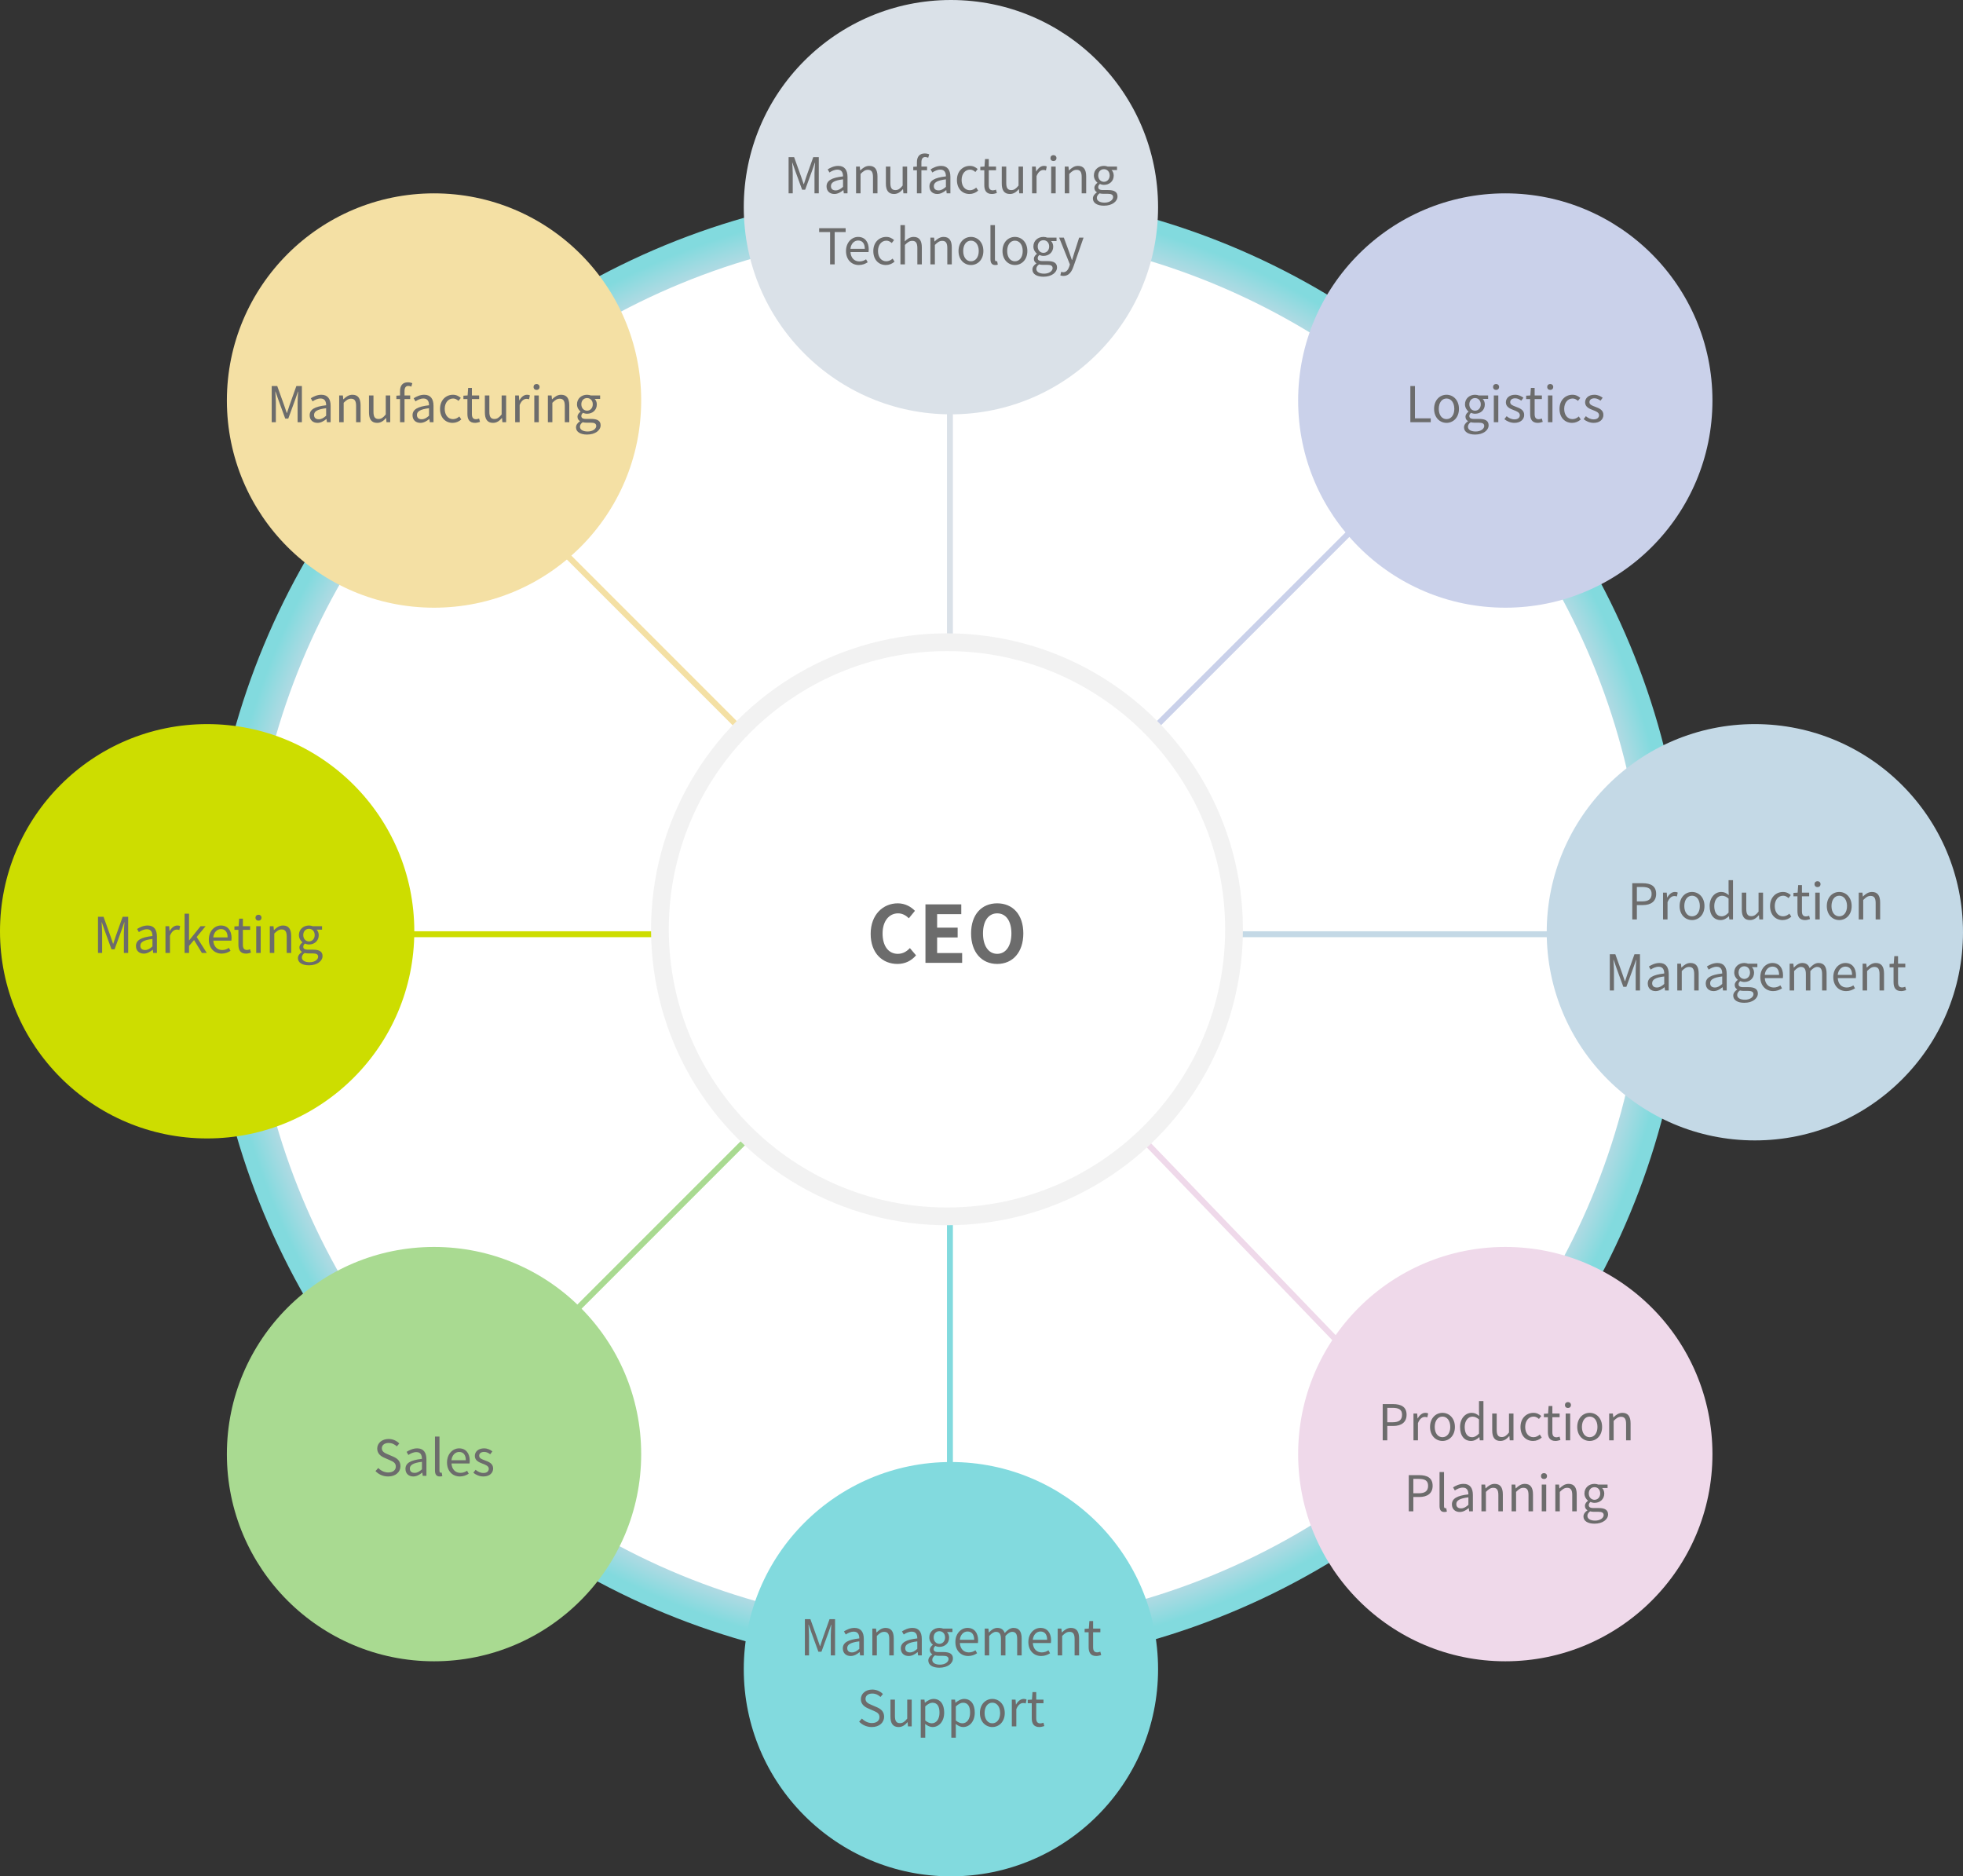 <svg width="995" height="951" viewBox="0 0 995 951" fill="none" xmlns="http://www.w3.org/2000/svg">
<rect x="0" y="0" width="995" height="951" fill="#333333" stroke="none"/>
<path d="M463.728 842.225H458.128C456.678 845.825 453.278 848.45 448.453 849.85L447.628 848.225C452.978 846.625 456.303 843.65 456.678 839.775H448.778V838.125H458.903C458.903 838.95 458.803 839.775 458.653 840.55H463.728V836.45H465.803V849.85H463.728V846.9H457.853V845.225H463.728V842.225ZM458.478 857.15C461.778 857.15 463.878 856.125 463.878 854.425C463.878 852.75 461.778 851.725 458.478 851.725C455.178 851.725 453.078 852.75 453.078 854.425C453.078 856.125 455.178 857.15 458.478 857.15ZM458.478 850.1C463.003 850.1 465.903 851.725 465.903 854.425C465.903 857.125 463.003 858.75 458.478 858.75C453.953 858.75 451.053 857.125 451.053 854.425C451.053 851.725 453.953 850.1 458.478 850.1ZM472.626 843.075C472.626 845.175 474.276 846.675 476.451 846.675C478.651 846.675 480.251 845.175 480.251 843.075C480.251 841 478.651 839.5 476.451 839.5C474.276 839.5 472.626 841 472.626 843.075ZM486.726 841.325H481.926C482.101 841.85 482.201 842.425 482.201 843.075C482.201 843.7 482.101 844.275 481.901 844.825H486.726V841.325ZM486.726 846.5H480.976C479.951 847.7 478.351 848.425 476.451 848.425C473.126 848.425 470.676 846.225 470.676 843.075C470.676 839.95 473.126 837.775 476.451 837.775C478.351 837.775 479.951 838.5 480.976 839.65H486.726V836.425H488.801V849.7H486.726V846.5ZM481.376 857.2C484.801 857.2 486.851 856.2 486.851 854.525C486.851 852.825 484.801 851.825 481.376 851.825C478.001 851.825 475.951 852.825 475.951 854.525C475.951 856.2 478.001 857.2 481.376 857.2ZM481.376 850.225C486.001 850.225 488.876 851.8 488.876 854.525C488.876 857.25 486.001 858.825 481.376 858.825C476.776 858.825 473.926 857.25 473.926 854.525C473.926 851.8 476.776 850.225 481.376 850.225ZM507.099 846.175L507.324 847.8C504.049 848.35 501.324 848.45 496.424 848.45H494.599V837.8H505.299V839.45H496.649V842.225H504.674V843.85H496.649V846.8C501.324 846.8 503.974 846.7 507.099 846.175ZM499.224 852.575V856.9H509.724V852.575H499.224ZM497.224 858.55V850.925H511.724V858.55H497.224ZM509.674 836.45H511.724V849.825H509.674V836.45Z" fill="#6C6C6C"/>
<circle cx="480" cy="471" r="375" fill="url(#paint0_angular_870_11410)"/>
<circle cx="480" cy="471" r="354" fill="white"/>
<line x1="481.5" y1="67" x2="481.5" y2="467" stroke="#DAE1E8" stroke-width="3"/>
<line x1="481.5" y1="471" x2="481.5" y2="871" stroke="#82DADE" stroke-width="3"/>
<line x1="734.919" y1="739.04" x2="479.919" y2="474.04" stroke="#EFD9EA" stroke-width="3"/>
<line y1="-1.5" x2="400" y2="-1.5" transform="matrix(0.707 0.707 0.707 -0.707 198 190)" stroke="#F4E0A4" stroke-width="3"/>
<line x1="881" y1="473.5" x2="481" y2="473.5" stroke="#C4D9E6" stroke-width="3"/>
<line y1="-1.5" x2="400" y2="-1.5" transform="matrix(1 0 0 -1 80 472)" stroke="#CDDD00" stroke-width="3"/>
<line x1="763.904" y1="190.061" x2="481.062" y2="472.903" stroke="#CAD1EA" stroke-width="3"/>
<line y1="-1.5" x2="400" y2="-1.5" transform="matrix(0.707 -0.707 -0.707 -0.707 198 755.843)" stroke="#A9DA91" stroke-width="3"/>
<circle cx="480" cy="471" r="150" fill="#F2F2F2"/>
<circle cx="480" cy="471" r="141" fill="white"/>
<path d="M454.88 488.56C447.4 488.56 441.32 483.2 441.32 473.32C441.32 463.56 447.6 457.84 455.08 457.84C458.84 457.84 461.84 459.64 463.76 461.64L460.68 465.4C459.16 463.96 457.44 462.92 455.2 462.92C450.72 462.92 447.36 466.76 447.36 473.12C447.36 479.56 450.4 483.44 455.08 483.44C457.64 483.44 459.6 482.24 461.2 480.52L464.32 484.2C461.88 487.04 458.72 488.56 454.88 488.56ZM469.089 488V458.36H487.249V463.32H475.009V470.16H485.409V475.12H475.009V483.04H487.689V488H469.089ZM505.459 488.56C497.619 488.56 492.219 482.68 492.219 473.08C492.219 463.44 497.619 457.84 505.459 457.84C513.299 457.84 518.699 463.48 518.699 473.08C518.699 482.68 513.299 488.56 505.459 488.56ZM505.459 483.44C509.859 483.44 512.659 479.4 512.659 473.08C512.659 466.72 509.859 462.92 505.459 462.92C501.059 462.92 498.259 466.72 498.259 473.08C498.259 479.4 501.059 483.44 505.459 483.44Z" fill="#6C6C6C"/>
<circle cx="482" cy="105" r="105" fill="#DAE1E8"/>
<circle cx="482" cy="846" r="105" fill="#82DADE"/>
<circle cx="220" cy="737" r="105" fill="#A9DA91"/>
<circle cx="220" cy="203" r="105" fill="#F4E0A4"/>
<circle cx="763" cy="203" r="105" fill="#CAD1EA"/>
<circle cx="889.5" cy="472.5" r="105.5" fill="#C4D9E6"/>
<circle cx="105" cy="472" r="105" fill="#CDDD00"/>
<circle cx="763" cy="737" r="105" fill="#EFD9EA"/>
<path d="M714.877 214V195.65H717.202V212.025H725.202V214H714.877ZM733.209 214.325C729.884 214.325 726.909 211.725 726.909 207.225C726.909 202.7 729.884 200.075 733.209 200.075C736.534 200.075 739.509 202.7 739.509 207.225C739.509 211.725 736.534 214.325 733.209 214.325ZM733.209 212.425C735.559 212.425 737.159 210.35 737.159 207.225C737.159 204.1 735.559 201.975 733.209 201.975C730.859 201.975 729.284 204.1 729.284 207.225C729.284 210.35 730.859 212.425 733.209 212.425ZM747.67 220.25C744.345 220.25 742.07 218.95 742.07 216.6C742.07 215.45 742.795 214.35 744.07 213.525V213.425C743.345 213 742.82 212.275 742.82 211.2C742.82 210.075 743.645 209.175 744.345 208.675V208.575C743.445 207.85 742.57 206.55 742.57 204.925C742.57 201.95 744.92 200.075 747.67 200.075C748.42 200.075 749.095 200.25 749.57 200.425H754.295V202.175H751.52C752.17 202.8 752.62 203.8 752.62 204.975C752.62 207.875 750.42 209.7 747.67 209.7C746.995 209.7 746.245 209.525 745.645 209.225C745.145 209.65 744.77 210.1 744.77 210.85C744.77 211.725 745.32 212.325 747.145 212.325H749.795C752.945 212.325 754.545 213.325 754.545 215.55C754.545 218.075 751.87 220.25 747.67 220.25ZM747.67 208.15C749.22 208.15 750.57 206.9 750.57 204.925C750.57 202.95 749.27 201.75 747.67 201.75C746.07 201.75 744.77 202.925 744.77 204.925C744.77 206.9 746.095 208.15 747.67 208.15ZM747.995 218.7C750.595 218.7 752.32 217.325 752.32 215.9C752.32 214.65 751.345 214.225 749.545 214.225H747.195C746.695 214.225 746.045 214.15 745.445 214C744.47 214.7 744.07 215.5 744.07 216.3C744.07 217.75 745.545 218.7 747.995 218.7ZM757.182 214V200.425H759.457V214H757.182ZM758.332 197.625C757.432 197.625 756.807 197.025 756.807 196.1C756.807 195.225 757.432 194.625 758.332 194.625C759.232 194.625 759.857 195.225 759.857 196.1C759.857 197.025 759.232 197.625 758.332 197.625ZM767.617 214.325C765.692 214.325 763.842 213.525 762.542 212.45L763.667 210.95C764.842 211.9 766.067 212.55 767.692 212.55C769.492 212.55 770.367 211.6 770.367 210.425C770.367 209.025 768.767 208.425 767.267 207.85C765.367 207.15 763.292 206.225 763.292 203.925C763.292 201.775 765.042 200.075 767.992 200.075C769.667 200.075 771.142 200.775 772.192 201.6L771.092 203.075C770.167 202.375 769.217 201.875 768.017 201.875C766.292 201.875 765.492 202.775 765.492 203.825C765.492 205.125 766.892 205.6 768.417 206.175C770.392 206.925 772.567 207.725 772.567 210.3C772.567 212.5 770.817 214.325 767.617 214.325ZM779.475 214.325C776.575 214.325 775.6 212.5 775.6 209.8V202.275H773.575V200.55L775.7 200.425L775.975 196.6H777.875V200.425H781.55V202.275H777.875V209.85C777.875 211.525 778.4 212.475 779.975 212.475C780.45 212.475 781.075 212.3 781.525 212.125L781.975 213.825C781.2 214.075 780.3 214.325 779.475 214.325ZM784.624 214V200.425H786.899V214H784.624ZM785.774 197.625C784.874 197.625 784.249 197.025 784.249 196.1C784.249 195.225 784.874 194.625 785.774 194.625C786.674 194.625 787.299 195.225 787.299 196.1C787.299 197.025 786.674 197.625 785.774 197.625ZM796.858 214.325C793.258 214.325 790.483 211.725 790.483 207.225C790.483 202.7 793.558 200.075 797.033 200.075C798.808 200.075 800.033 200.825 801.008 201.675L799.833 203.175C799.033 202.475 798.208 201.975 797.133 201.975C794.658 201.975 792.858 204.1 792.858 207.225C792.858 210.35 794.558 212.425 797.058 212.425C798.308 212.425 799.408 211.85 800.258 211.075L801.258 212.6C800.033 213.7 798.483 214.325 796.858 214.325ZM807.778 214.325C805.853 214.325 804.003 213.525 802.703 212.45L803.828 210.95C805.003 211.9 806.228 212.55 807.853 212.55C809.653 212.55 810.528 211.6 810.528 210.425C810.528 209.025 808.928 208.425 807.428 207.85C805.528 207.15 803.453 206.225 803.453 203.925C803.453 201.775 805.203 200.075 808.153 200.075C809.828 200.075 811.303 200.775 812.353 201.6L811.253 203.075C810.328 202.375 809.378 201.875 808.178 201.875C806.453 201.875 805.653 202.775 805.653 203.825C805.653 205.125 807.053 205.6 808.578 206.175C810.553 206.925 812.728 207.725 812.728 210.3C812.728 212.5 810.978 214.325 807.778 214.325Z" fill="#6C6C6C"/>
<path d="M827.363 466V447.65H832.613C836.713 447.65 839.463 449.05 839.463 453.05C839.463 456.925 836.738 458.725 832.713 458.725H829.688V466H827.363ZM829.688 456.85H832.413C835.638 456.85 837.163 455.675 837.163 453.05C837.163 450.4 835.538 449.55 832.313 449.55H829.688V456.85ZM842.959 466V452.425H844.834L845.034 454.9H845.109C846.059 453.175 847.434 452.075 848.959 452.075C849.559 452.075 849.984 452.15 850.409 452.375L849.984 454.375C849.534 454.2 849.209 454.15 848.659 454.15C847.534 454.15 846.134 454.95 845.234 457.275V466H842.959ZM857.658 466.325C854.333 466.325 851.358 463.725 851.358 459.225C851.358 454.7 854.333 452.075 857.658 452.075C860.983 452.075 863.958 454.7 863.958 459.225C863.958 463.725 860.983 466.325 857.658 466.325ZM857.658 464.425C860.008 464.425 861.608 462.35 861.608 459.225C861.608 456.1 860.008 453.975 857.658 453.975C855.308 453.975 853.733 456.1 853.733 459.225C853.733 462.35 855.308 464.425 857.658 464.425ZM872.169 466.325C868.769 466.325 866.569 463.75 866.569 459.225C866.569 454.825 869.344 452.075 872.444 452.075C874.044 452.075 875.069 452.675 876.269 453.675L876.169 451.325V446.1H878.419V466H876.569L876.369 464.4H876.294C875.219 465.45 873.794 466.325 872.169 466.325ZM872.669 464.425C873.919 464.425 875.019 463.8 876.169 462.55V455.425C874.994 454.4 873.969 454 872.844 454C870.644 454 868.919 456.1 868.919 459.2C868.919 462.475 870.269 464.425 872.669 464.425ZM886.997 466.325C884.147 466.325 882.872 464.475 882.872 461.025V452.425H885.147V460.75C885.147 463.275 885.897 464.35 887.697 464.35C889.097 464.35 890.072 463.675 891.372 462.05V452.425H893.647V466H891.747L891.572 463.875H891.497C890.222 465.35 888.872 466.325 886.997 466.325ZM903.583 466.325C899.983 466.325 897.208 463.725 897.208 459.225C897.208 454.7 900.283 452.075 903.758 452.075C905.533 452.075 906.758 452.825 907.733 453.675L906.558 455.175C905.758 454.475 904.933 453.975 903.858 453.975C901.383 453.975 899.583 456.1 899.583 459.225C899.583 462.35 901.283 464.425 903.783 464.425C905.033 464.425 906.133 463.85 906.983 463.075L907.983 464.6C906.758 465.7 905.208 466.325 903.583 466.325ZM914.959 466.325C912.059 466.325 911.084 464.5 911.084 461.8V454.275H909.059V452.55L911.184 452.425L911.459 448.6H913.359V452.425H917.034V454.275H913.359V461.85C913.359 463.525 913.884 464.475 915.459 464.475C915.934 464.475 916.559 464.3 917.009 464.125L917.459 465.825C916.684 466.075 915.784 466.325 914.959 466.325ZM920.108 466V452.425H922.383V466H920.108ZM921.258 449.625C920.358 449.625 919.733 449.025 919.733 448.1C919.733 447.225 920.358 446.625 921.258 446.625C922.158 446.625 922.783 447.225 922.783 448.1C922.783 449.025 922.158 449.625 921.258 449.625ZM932.267 466.325C928.942 466.325 925.967 463.725 925.967 459.225C925.967 454.7 928.942 452.075 932.267 452.075C935.592 452.075 938.567 454.7 938.567 459.225C938.567 463.725 935.592 466.325 932.267 466.325ZM932.267 464.425C934.617 464.425 936.217 462.35 936.217 459.225C936.217 456.1 934.617 453.975 932.267 453.975C929.917 453.975 928.342 456.1 928.342 459.225C928.342 462.35 929.917 464.425 932.267 464.425ZM942.154 466V452.425H944.029L944.229 454.375H944.304C945.604 453.1 947.004 452.075 948.854 452.075C951.704 452.075 953.004 453.925 953.004 457.4V466H950.729V457.7C950.729 455.15 949.954 454.075 948.154 454.075C946.754 454.075 945.804 454.775 944.429 456.15V466H942.154ZM815.974 502V483.65H818.774L822.299 493.475C822.724 494.75 823.149 496.025 823.599 497.3H823.724C824.149 496.025 824.549 494.75 824.974 493.475L828.474 483.65H831.274V502H829.099V491.85C829.099 490.275 829.274 488.05 829.399 486.45H829.299L827.849 490.625L824.374 500.15H822.824L819.349 490.625L817.899 486.45H817.799C817.899 488.05 818.074 490.275 818.074 491.85V502H815.974ZM839.187 502.325C836.912 502.325 835.212 500.925 835.212 498.475C835.212 495.525 837.787 494.05 843.562 493.4C843.562 491.65 842.987 489.975 840.762 489.975C839.187 489.975 837.762 490.7 836.687 491.425L835.787 489.85C837.037 489.05 838.962 488.075 841.137 488.075C844.437 488.075 845.837 490.3 845.837 493.65V502H843.962L843.762 500.375H843.687C842.387 501.45 840.862 502.325 839.187 502.325ZM839.837 500.5C841.162 500.5 842.237 499.875 843.562 498.7V494.9C838.987 495.45 837.437 496.575 837.437 498.325C837.437 499.875 838.487 500.5 839.837 500.5ZM850.174 502V488.425H852.049L852.249 490.375H852.324C853.624 489.1 855.024 488.075 856.874 488.075C859.724 488.075 861.024 489.925 861.024 493.4V502H858.749V493.7C858.749 491.15 857.974 490.075 856.174 490.075C854.774 490.075 853.824 490.775 852.449 492.15V502H850.174ZM868.582 502.325C866.307 502.325 864.607 500.925 864.607 498.475C864.607 495.525 867.182 494.05 872.957 493.4C872.957 491.65 872.382 489.975 870.157 489.975C868.582 489.975 867.157 490.7 866.082 491.425L865.182 489.85C866.432 489.05 868.357 488.075 870.532 488.075C873.832 488.075 875.232 490.3 875.232 493.65V502H873.357L873.157 500.375H873.082C871.782 501.45 870.257 502.325 868.582 502.325ZM869.232 500.5C870.557 500.5 871.632 499.875 872.957 498.7V494.9C868.382 495.45 866.832 496.575 866.832 498.325C866.832 499.875 867.882 500.5 869.232 500.5ZM884.143 508.25C880.818 508.25 878.543 506.95 878.543 504.6C878.543 503.45 879.268 502.35 880.543 501.525V501.425C879.818 501 879.293 500.275 879.293 499.2C879.293 498.075 880.118 497.175 880.818 496.675V496.575C879.918 495.85 879.043 494.55 879.043 492.925C879.043 489.95 881.393 488.075 884.143 488.075C884.893 488.075 885.568 488.25 886.043 488.425H890.768V490.175H887.993C888.643 490.8 889.093 491.8 889.093 492.975C889.093 495.875 886.893 497.7 884.143 497.7C883.468 497.7 882.718 497.525 882.118 497.225C881.618 497.65 881.243 498.1 881.243 498.85C881.243 499.725 881.793 500.325 883.618 500.325H886.268C889.418 500.325 891.018 501.325 891.018 503.55C891.018 506.075 888.343 508.25 884.143 508.25ZM884.143 496.15C885.693 496.15 887.043 494.9 887.043 492.925C887.043 490.95 885.743 489.75 884.143 489.75C882.543 489.75 881.243 490.925 881.243 492.925C881.243 494.9 882.568 496.15 884.143 496.15ZM884.468 506.7C887.068 506.7 888.793 505.325 888.793 503.9C888.793 502.65 887.818 502.225 886.018 502.225H883.668C883.168 502.225 882.518 502.15 881.918 502C880.943 502.7 880.543 503.5 880.543 504.3C880.543 505.75 882.018 506.7 884.468 506.7ZM898.764 502.325C895.164 502.325 892.264 499.7 892.264 495.225C892.264 490.825 895.239 488.075 898.389 488.075C901.839 488.075 903.789 490.575 903.789 494.45C903.789 494.95 903.739 495.425 903.689 495.75H894.539C894.689 498.65 896.464 500.5 899.039 500.5C900.364 500.5 901.439 500.1 902.439 499.425L903.264 500.925C902.064 501.7 900.614 502.325 898.764 502.325ZM894.514 494.1H901.789C901.789 491.375 900.539 489.9 898.414 489.9C896.489 489.9 894.789 491.45 894.514 494.1ZM907.132 502V488.425H909.007L909.207 490.4H909.282C910.457 489.1 911.882 488.075 913.507 488.075C915.582 488.075 916.707 489.075 917.257 490.675C918.657 489.15 920.082 488.075 921.732 488.075C924.532 488.075 925.857 489.925 925.857 493.4V502H923.582V493.7C923.582 491.15 922.782 490.075 921.057 490.075C920.007 490.075 918.907 490.75 917.632 492.15V502H915.357V493.7C915.357 491.15 914.557 490.075 912.832 490.075C911.807 490.075 910.657 490.75 909.407 492.15V502H907.132ZM935.751 502.325C932.151 502.325 929.251 499.7 929.251 495.225C929.251 490.825 932.226 488.075 935.376 488.075C938.826 488.075 940.776 490.575 940.776 494.45C940.776 494.95 940.726 495.425 940.676 495.75H931.526C931.676 498.65 933.451 500.5 936.026 500.5C937.351 500.5 938.426 500.1 939.426 499.425L940.251 500.925C939.051 501.7 937.601 502.325 935.751 502.325ZM931.501 494.1H938.776C938.776 491.375 937.526 489.9 935.401 489.9C933.476 489.9 931.776 491.45 931.501 494.1ZM944.119 502V488.425H945.994L946.194 490.375H946.269C947.569 489.1 948.969 488.075 950.819 488.075C953.669 488.075 954.969 489.925 954.969 493.4V502H952.694V493.7C952.694 491.15 951.919 490.075 950.119 490.075C948.719 490.075 947.769 490.775 946.394 492.15V502H944.119ZM963.677 502.325C960.777 502.325 959.802 500.5 959.802 497.8V490.275H957.777V488.55L959.902 488.425L960.177 484.6H962.077V488.425H965.752V490.275H962.077V497.85C962.077 499.525 962.602 500.475 964.177 500.475C964.652 500.475 965.277 500.3 965.727 500.125L966.177 501.825C965.402 502.075 964.502 502.325 963.677 502.325Z" fill="#6C6C6C"/>
<path d="M700.863 730V711.65H706.113C710.213 711.65 712.963 713.05 712.963 717.05C712.963 720.925 710.238 722.725 706.213 722.725H703.188V730H700.863ZM703.188 720.85H705.913C709.138 720.85 710.663 719.675 710.663 717.05C710.663 714.4 709.038 713.55 705.813 713.55H703.188V720.85ZM716.459 730V716.425H718.334L718.534 718.9H718.609C719.559 717.175 720.934 716.075 722.459 716.075C723.059 716.075 723.484 716.15 723.909 716.375L723.484 718.375C723.034 718.2 722.709 718.15 722.159 718.15C721.034 718.15 719.634 718.95 718.734 721.275V730H716.459ZM731.158 730.325C727.833 730.325 724.858 727.725 724.858 723.225C724.858 718.7 727.833 716.075 731.158 716.075C734.483 716.075 737.458 718.7 737.458 723.225C737.458 727.725 734.483 730.325 731.158 730.325ZM731.158 728.425C733.508 728.425 735.108 726.35 735.108 723.225C735.108 720.1 733.508 717.975 731.158 717.975C728.808 717.975 727.233 720.1 727.233 723.225C727.233 726.35 728.808 728.425 731.158 728.425ZM745.669 730.325C742.269 730.325 740.069 727.75 740.069 723.225C740.069 718.825 742.844 716.075 745.944 716.075C747.544 716.075 748.569 716.675 749.769 717.675L749.669 715.325V710.1H751.919V730H750.069L749.869 728.4H749.794C748.719 729.45 747.294 730.325 745.669 730.325ZM746.169 728.425C747.419 728.425 748.519 727.8 749.669 726.55V719.425C748.494 718.4 747.469 718 746.344 718C744.144 718 742.419 720.1 742.419 723.2C742.419 726.475 743.769 728.425 746.169 728.425ZM760.497 730.325C757.647 730.325 756.372 728.475 756.372 725.025V716.425H758.647V724.75C758.647 727.275 759.397 728.35 761.197 728.35C762.597 728.35 763.572 727.675 764.872 726.05V716.425H767.147V730H765.247L765.072 727.875H764.997C763.722 729.35 762.372 730.325 760.497 730.325ZM777.083 730.325C773.483 730.325 770.708 727.725 770.708 723.225C770.708 718.7 773.783 716.075 777.258 716.075C779.033 716.075 780.258 716.825 781.233 717.675L780.058 719.175C779.258 718.475 778.433 717.975 777.358 717.975C774.883 717.975 773.083 720.1 773.083 723.225C773.083 726.35 774.783 728.425 777.283 728.425C778.533 728.425 779.633 727.85 780.483 727.075L781.483 728.6C780.258 729.7 778.708 730.325 777.083 730.325ZM788.459 730.325C785.559 730.325 784.584 728.5 784.584 725.8V718.275H782.559V716.55L784.684 716.425L784.959 712.6H786.859V716.425H790.534V718.275H786.859V725.85C786.859 727.525 787.384 728.475 788.959 728.475C789.434 728.475 790.059 728.3 790.509 728.125L790.959 729.825C790.184 730.075 789.284 730.325 788.459 730.325ZM793.608 730V716.425H795.883V730H793.608ZM794.758 713.625C793.858 713.625 793.233 713.025 793.233 712.1C793.233 711.225 793.858 710.625 794.758 710.625C795.658 710.625 796.283 711.225 796.283 712.1C796.283 713.025 795.658 713.625 794.758 713.625ZM805.767 730.325C802.442 730.325 799.467 727.725 799.467 723.225C799.467 718.7 802.442 716.075 805.767 716.075C809.092 716.075 812.067 718.7 812.067 723.225C812.067 727.725 809.092 730.325 805.767 730.325ZM805.767 728.425C808.117 728.425 809.717 726.35 809.717 723.225C809.717 720.1 808.117 717.975 805.767 717.975C803.417 717.975 801.842 720.1 801.842 723.225C801.842 726.35 803.417 728.425 805.767 728.425ZM815.654 730V716.425H817.529L817.729 718.375H817.804C819.104 717.1 820.504 716.075 822.354 716.075C825.204 716.075 826.504 717.925 826.504 721.4V730H824.229V721.7C824.229 719.15 823.454 718.075 821.654 718.075C820.254 718.075 819.304 718.775 817.929 720.15V730H815.654ZM714.071 766V747.65H719.321C723.421 747.65 726.171 749.05 726.171 753.05C726.171 756.925 723.446 758.725 719.421 758.725H716.396V766H714.071ZM716.396 756.85H719.121C722.346 756.85 723.871 755.675 723.871 753.05C723.871 750.4 722.246 749.55 719.021 749.55H716.396V756.85ZM732.067 766.325C730.367 766.325 729.667 765.225 729.667 763.3V746.1H731.942V763.45C731.942 764.15 732.242 764.425 732.592 764.425C732.717 764.425 732.817 764.425 733.067 764.375L733.392 766.125C733.067 766.25 732.692 766.325 732.067 766.325ZM739.921 766.325C737.646 766.325 735.946 764.925 735.946 762.475C735.946 759.525 738.521 758.05 744.296 757.4C744.296 755.65 743.721 753.975 741.496 753.975C739.921 753.975 738.496 754.7 737.421 755.425L736.521 753.85C737.771 753.05 739.696 752.075 741.871 752.075C745.171 752.075 746.571 754.3 746.571 757.65V766H744.696L744.496 764.375H744.421C743.121 765.45 741.596 766.325 739.921 766.325ZM740.571 764.5C741.896 764.5 742.971 763.875 744.296 762.7V758.9C739.721 759.45 738.171 760.575 738.171 762.325C738.171 763.875 739.221 764.5 740.571 764.5ZM750.907 766V752.425H752.782L752.982 754.375H753.057C754.357 753.1 755.757 752.075 757.607 752.075C760.457 752.075 761.757 753.925 761.757 757.4V766H759.482V757.7C759.482 755.15 758.707 754.075 756.907 754.075C755.507 754.075 754.557 754.775 753.182 756.15V766H750.907ZM766.191 766V752.425H768.066L768.266 754.375H768.341C769.641 753.1 771.041 752.075 772.891 752.075C775.741 752.075 777.041 753.925 777.041 757.4V766H774.766V757.7C774.766 755.15 773.991 754.075 772.191 754.075C770.791 754.075 769.841 754.775 768.466 756.15V766H766.191ZM781.474 766V752.425H783.749V766H781.474ZM782.624 749.625C781.724 749.625 781.099 749.025 781.099 748.1C781.099 747.225 781.724 746.625 782.624 746.625C783.524 746.625 784.149 747.225 784.149 748.1C784.149 749.025 783.524 749.625 782.624 749.625ZM788.359 766V752.425H790.234L790.434 754.375H790.509C791.809 753.1 793.209 752.075 795.059 752.075C797.909 752.075 799.209 753.925 799.209 757.4V766H796.934V757.7C796.934 755.15 796.159 754.075 794.359 754.075C792.959 754.075 792.009 754.775 790.634 756.15V766H788.359ZM808.217 772.25C804.892 772.25 802.617 770.95 802.617 768.6C802.617 767.45 803.342 766.35 804.617 765.525V765.425C803.892 765 803.367 764.275 803.367 763.2C803.367 762.075 804.192 761.175 804.892 760.675V760.575C803.992 759.85 803.117 758.55 803.117 756.925C803.117 753.95 805.467 752.075 808.217 752.075C808.967 752.075 809.642 752.25 810.117 752.425H814.842V754.175H812.067C812.717 754.8 813.167 755.8 813.167 756.975C813.167 759.875 810.967 761.7 808.217 761.7C807.542 761.7 806.792 761.525 806.192 761.225C805.692 761.65 805.317 762.1 805.317 762.85C805.317 763.725 805.867 764.325 807.692 764.325H810.342C813.492 764.325 815.092 765.325 815.092 767.55C815.092 770.075 812.417 772.25 808.217 772.25ZM808.217 760.15C809.767 760.15 811.117 758.9 811.117 756.925C811.117 754.95 809.817 753.75 808.217 753.75C806.617 753.75 805.317 754.925 805.317 756.925C805.317 758.9 806.642 760.15 808.217 760.15ZM808.542 770.7C811.142 770.7 812.867 769.325 812.867 767.9C812.867 766.65 811.892 766.225 810.092 766.225H807.742C807.242 766.225 806.592 766.15 805.992 766C805.017 766.7 804.617 767.5 804.617 768.3C804.617 769.75 806.092 770.7 808.542 770.7Z" fill="#6C6C6C"/>
<path d="M196.753 748.325C194.153 748.325 191.928 747.275 190.328 745.6L191.728 744.025C193.028 745.4 194.878 746.3 196.778 746.3C199.178 746.3 200.628 745.1 200.628 743.3C200.628 741.425 199.303 740.825 197.578 740.05L194.928 738.9C193.228 738.175 191.203 736.875 191.203 734.2C191.203 731.375 193.653 729.325 196.978 729.325C199.153 729.325 201.078 730.25 202.378 731.6L201.153 733.075C200.028 732.025 198.678 731.35 196.978 731.35C194.903 731.35 193.553 732.4 193.553 734.05C193.553 735.825 195.153 736.5 196.578 737.1L199.203 738.225C201.328 739.15 202.978 740.4 202.978 743.125C202.978 746.025 200.578 748.325 196.753 748.325ZM209.495 748.325C207.22 748.325 205.52 746.925 205.52 744.475C205.52 741.525 208.095 740.05 213.87 739.4C213.87 737.65 213.295 735.975 211.07 735.975C209.495 735.975 208.07 736.7 206.995 737.425L206.095 735.85C207.345 735.05 209.27 734.075 211.445 734.075C214.745 734.075 216.145 736.3 216.145 739.65V748H214.27L214.07 746.375H213.995C212.695 747.45 211.17 748.325 209.495 748.325ZM210.145 746.5C211.47 746.5 212.545 745.875 213.87 744.7V740.9C209.295 741.45 207.745 742.575 207.745 744.325C207.745 745.875 208.795 746.5 210.145 746.5ZM222.881 748.325C221.181 748.325 220.481 747.225 220.481 745.3V728.1H222.756V745.45C222.756 746.15 223.056 746.425 223.406 746.425C223.531 746.425 223.631 746.425 223.881 746.375L224.206 748.125C223.881 748.25 223.506 748.325 222.881 748.325ZM233.085 748.325C229.485 748.325 226.585 745.7 226.585 741.225C226.585 736.825 229.56 734.075 232.71 734.075C236.16 734.075 238.11 736.575 238.11 740.45C238.11 740.95 238.06 741.425 238.01 741.75H228.86C229.01 744.65 230.785 746.5 233.36 746.5C234.685 746.5 235.76 746.1 236.76 745.425L237.585 746.925C236.385 747.7 234.935 748.325 233.085 748.325ZM228.835 740.1H236.11C236.11 737.375 234.86 735.9 232.735 735.9C230.81 735.9 229.11 737.45 228.835 740.1ZM245.003 748.325C243.078 748.325 241.228 747.525 239.928 746.45L241.053 744.95C242.228 745.9 243.453 746.55 245.078 746.55C246.878 746.55 247.753 745.6 247.753 744.425C247.753 743.025 246.153 742.425 244.653 741.85C242.753 741.15 240.678 740.225 240.678 737.925C240.678 735.775 242.428 734.075 245.378 734.075C247.053 734.075 248.528 734.775 249.578 735.6L248.478 737.075C247.553 736.375 246.603 735.875 245.403 735.875C243.678 735.875 242.878 736.775 242.878 737.825C242.878 739.125 244.278 739.6 245.803 740.175C247.778 740.925 249.953 741.725 249.953 744.3C249.953 746.5 248.203 748.325 245.003 748.325Z" fill="#6C6C6C"/>
<path d="M49.675 483V464.65H52.475L56 474.475C56.425 475.75 56.85 477.025 57.3 478.3H57.425C57.85 477.025 58.25 475.75 58.675 474.475L62.175 464.65H64.975V483H62.8V472.85C62.8 471.275 62.975 469.05 63.1 467.45H63L61.55 471.625L58.075 481.15H56.525L53.05 471.625L51.6 467.45H51.5C51.6 469.05 51.775 471.275 51.775 472.85V483H49.675ZM72.888 483.325C70.613 483.325 68.913 481.925 68.913 479.475C68.913 476.525 71.488 475.05 77.263 474.4C77.263 472.65 76.688 470.975 74.463 470.975C72.888 470.975 71.463 471.7 70.388 472.425L69.488 470.85C70.738 470.05 72.663 469.075 74.838 469.075C78.138 469.075 79.538 471.3 79.538 474.65V483H77.663L77.463 481.375H77.388C76.088 482.45 74.563 483.325 72.888 483.325ZM73.538 481.5C74.863 481.5 75.938 480.875 77.263 479.7V475.9C72.688 476.45 71.138 477.575 71.138 479.325C71.138 480.875 72.188 481.5 73.538 481.5ZM83.874 483V469.425H85.749L85.949 471.9H86.024C86.974 470.175 88.349 469.075 89.874 469.075C90.474 469.075 90.899 469.15 91.324 469.375L90.899 471.375C90.449 471.2 90.124 471.15 89.574 471.15C88.449 471.15 87.049 471.95 86.149 474.275V483H83.874ZM93.567 483V463.1H95.817V476.6H95.892L101.667 469.425H104.217L99.692 474.9L104.817 483H102.342L98.367 476.45L95.817 479.425V483H93.567ZM112.347 483.325C108.747 483.325 105.847 480.7 105.847 476.225C105.847 471.825 108.822 469.075 111.972 469.075C115.422 469.075 117.372 471.575 117.372 475.45C117.372 475.95 117.322 476.425 117.272 476.75H108.122C108.272 479.65 110.047 481.5 112.622 481.5C113.947 481.5 115.022 481.1 116.022 480.425L116.847 481.925C115.647 482.7 114.197 483.325 112.347 483.325ZM108.097 475.1H115.372C115.372 472.375 114.122 470.9 111.997 470.9C110.072 470.9 108.372 472.45 108.097 475.1ZM124.721 483.325C121.821 483.325 120.846 481.5 120.846 478.8V471.275H118.821V469.55L120.946 469.425L121.221 465.6H123.121V469.425H126.796V471.275H123.121V478.85C123.121 480.525 123.646 481.475 125.221 481.475C125.696 481.475 126.321 481.3 126.771 481.125L127.221 482.825C126.446 483.075 125.546 483.325 124.721 483.325ZM129.87 483V469.425H132.145V483H129.87ZM131.02 466.625C130.12 466.625 129.495 466.025 129.495 465.1C129.495 464.225 130.12 463.625 131.02 463.625C131.92 463.625 132.545 464.225 132.545 465.1C132.545 466.025 131.92 466.625 131.02 466.625ZM136.755 483V469.425H138.63L138.83 471.375H138.905C140.205 470.1 141.605 469.075 143.455 469.075C146.305 469.075 147.605 470.925 147.605 474.4V483H145.33V474.7C145.33 472.15 144.555 471.075 142.755 471.075C141.355 471.075 140.405 471.775 139.03 473.15V483H136.755ZM156.613 489.25C153.288 489.25 151.013 487.95 151.013 485.6C151.013 484.45 151.738 483.35 153.013 482.525V482.425C152.288 482 151.763 481.275 151.763 480.2C151.763 479.075 152.588 478.175 153.288 477.675V477.575C152.388 476.85 151.513 475.55 151.513 473.925C151.513 470.95 153.863 469.075 156.613 469.075C157.363 469.075 158.038 469.25 158.513 469.425H163.238V471.175H160.463C161.113 471.8 161.563 472.8 161.563 473.975C161.563 476.875 159.363 478.7 156.613 478.7C155.938 478.7 155.188 478.525 154.588 478.225C154.088 478.65 153.713 479.1 153.713 479.85C153.713 480.725 154.263 481.325 156.088 481.325H158.738C161.888 481.325 163.488 482.325 163.488 484.55C163.488 487.075 160.813 489.25 156.613 489.25ZM156.613 477.15C158.163 477.15 159.513 475.9 159.513 473.925C159.513 471.95 158.213 470.75 156.613 470.75C155.013 470.75 153.713 471.925 153.713 473.925C153.713 475.9 155.038 477.15 156.613 477.15ZM156.938 487.7C159.538 487.7 161.263 486.325 161.263 484.9C161.263 483.65 160.288 483.225 158.488 483.225H156.138C155.638 483.225 154.988 483.15 154.388 483C153.413 483.7 153.013 484.5 153.013 485.3C153.013 486.75 154.488 487.7 156.938 487.7Z" fill="#6C6C6C"/>
<path d="M137.722 214V195.65H140.522L144.047 205.475C144.472 206.75 144.897 208.025 145.347 209.3H145.472C145.897 208.025 146.297 206.75 146.722 205.475L150.222 195.65H153.022V214H150.847V203.85C150.847 202.275 151.022 200.05 151.147 198.45H151.047L149.597 202.625L146.122 212.15H144.572L141.097 202.625L139.647 198.45H139.547C139.647 200.05 139.822 202.275 139.822 203.85V214H137.722ZM160.935 214.325C158.66 214.325 156.96 212.925 156.96 210.475C156.96 207.525 159.535 206.05 165.31 205.4C165.31 203.65 164.735 201.975 162.51 201.975C160.935 201.975 159.51 202.7 158.435 203.425L157.535 201.85C158.785 201.05 160.71 200.075 162.885 200.075C166.185 200.075 167.585 202.3 167.585 205.65V214H165.71L165.51 212.375H165.435C164.135 213.45 162.61 214.325 160.935 214.325ZM161.585 212.5C162.91 212.5 163.985 211.875 165.31 210.7V206.9C160.735 207.45 159.185 208.575 159.185 210.325C159.185 211.875 160.235 212.5 161.585 212.5ZM171.922 214V200.425H173.797L173.997 202.375H174.072C175.372 201.1 176.772 200.075 178.622 200.075C181.472 200.075 182.772 201.925 182.772 205.4V214H180.497V205.7C180.497 203.15 179.722 202.075 177.922 202.075C176.522 202.075 175.572 202.775 174.197 204.15V214H171.922ZM191.155 214.325C188.305 214.325 187.03 212.475 187.03 209.025V200.425H189.305V208.75C189.305 211.275 190.055 212.35 191.855 212.35C193.255 212.35 194.23 211.675 195.53 210.05V200.425H197.805V214H195.905L195.73 211.875H195.655C194.38 213.35 193.03 214.325 191.155 214.325ZM202.765 214V202.275H200.915V200.55L202.765 200.425V198.25C202.765 195.5 204.015 193.775 206.715 193.775C207.54 193.775 208.365 193.95 208.99 194.225L208.49 195.95C207.99 195.725 207.44 195.6 206.965 195.6C205.665 195.6 205.04 196.525 205.04 198.275V200.425H207.915V202.275H205.04V214H202.765ZM213.084 214.325C210.809 214.325 209.109 212.925 209.109 210.475C209.109 207.525 211.684 206.05 217.459 205.4C217.459 203.65 216.884 201.975 214.659 201.975C213.084 201.975 211.659 202.7 210.584 203.425L209.684 201.85C210.934 201.05 212.859 200.075 215.034 200.075C218.334 200.075 219.734 202.3 219.734 205.65V214H217.859L217.659 212.375H217.584C216.284 213.45 214.759 214.325 213.084 214.325ZM213.734 212.5C215.059 212.5 216.134 211.875 217.459 210.7V206.9C212.884 207.45 211.334 208.575 211.334 210.325C211.334 211.875 212.384 212.5 213.734 212.5ZM229.42 214.325C225.82 214.325 223.045 211.725 223.045 207.225C223.045 202.7 226.12 200.075 229.595 200.075C231.37 200.075 232.595 200.825 233.57 201.675L232.395 203.175C231.595 202.475 230.77 201.975 229.695 201.975C227.22 201.975 225.42 204.1 225.42 207.225C225.42 210.35 227.12 212.425 229.62 212.425C230.87 212.425 231.97 211.85 232.82 211.075L233.82 212.6C232.595 213.7 231.045 214.325 229.42 214.325ZM240.796 214.325C237.896 214.325 236.921 212.5 236.921 209.8V202.275H234.896V200.55L237.021 200.425L237.296 196.6H239.196V200.425H242.871V202.275H239.196V209.85C239.196 211.525 239.721 212.475 241.296 212.475C241.771 212.475 242.396 212.3 242.846 212.125L243.296 213.825C242.521 214.075 241.621 214.325 240.796 214.325ZM249.895 214.325C247.045 214.325 245.77 212.475 245.77 209.025V200.425H248.045V208.75C248.045 211.275 248.795 212.35 250.595 212.35C251.995 212.35 252.97 211.675 254.27 210.05V200.425H256.545V214H254.645L254.47 211.875H254.395C253.12 213.35 251.77 214.325 249.895 214.325ZM261.131 214V200.425H263.006L263.206 202.9H263.281C264.231 201.175 265.606 200.075 267.131 200.075C267.731 200.075 268.156 200.15 268.581 200.375L268.156 202.375C267.706 202.2 267.381 202.15 266.831 202.15C265.706 202.15 264.306 202.95 263.406 205.275V214H261.131ZM270.823 214V200.425H273.098V214H270.823ZM271.973 197.625C271.073 197.625 270.448 197.025 270.448 196.1C270.448 195.225 271.073 194.625 271.973 194.625C272.873 194.625 273.498 195.225 273.498 196.1C273.498 197.025 272.873 197.625 271.973 197.625ZM277.708 214V200.425H279.583L279.783 202.375H279.858C281.158 201.1 282.558 200.075 284.408 200.075C287.258 200.075 288.558 201.925 288.558 205.4V214H286.283V205.7C286.283 203.15 285.508 202.075 283.708 202.075C282.308 202.075 281.358 202.775 279.983 204.15V214H277.708ZM297.566 220.25C294.241 220.25 291.966 218.95 291.966 216.6C291.966 215.45 292.691 214.35 293.966 213.525V213.425C293.241 213 292.716 212.275 292.716 211.2C292.716 210.075 293.541 209.175 294.241 208.675V208.575C293.341 207.85 292.466 206.55 292.466 204.925C292.466 201.95 294.816 200.075 297.566 200.075C298.316 200.075 298.991 200.25 299.466 200.425H304.191V202.175H301.416C302.066 202.8 302.516 203.8 302.516 204.975C302.516 207.875 300.316 209.7 297.566 209.7C296.891 209.7 296.141 209.525 295.541 209.225C295.041 209.65 294.666 210.1 294.666 210.85C294.666 211.725 295.216 212.325 297.041 212.325H299.691C302.841 212.325 304.441 213.325 304.441 215.55C304.441 218.075 301.766 220.25 297.566 220.25ZM297.566 208.15C299.116 208.15 300.466 206.9 300.466 204.925C300.466 202.95 299.166 201.75 297.566 201.75C295.966 201.75 294.666 202.925 294.666 204.925C294.666 206.9 295.991 208.15 297.566 208.15ZM297.891 218.7C300.491 218.7 302.216 217.325 302.216 215.9C302.216 214.65 301.241 214.225 299.441 214.225H297.091C296.591 214.225 295.941 214.15 295.341 214C294.366 214.7 293.966 215.5 293.966 216.3C293.966 217.75 295.441 218.7 297.891 218.7Z" fill="#6C6C6C"/>
<path d="M399.722 98V79.65H402.522L406.047 89.475C406.472 90.75 406.897 92.025 407.347 93.3H407.472C407.897 92.025 408.297 90.75 408.722 89.475L412.222 79.65H415.022V98H412.847V87.85C412.847 86.275 413.022 84.05 413.147 82.45H413.047L411.597 86.625L408.122 96.15H406.572L403.097 86.625L401.647 82.45H401.547C401.647 84.05 401.822 86.275 401.822 87.85V98H399.722ZM422.935 98.325C420.66 98.325 418.96 96.925 418.96 94.475C418.96 91.525 421.535 90.05 427.31 89.4C427.31 87.65 426.735 85.975 424.51 85.975C422.935 85.975 421.51 86.7 420.435 87.425L419.535 85.85C420.785 85.05 422.71 84.075 424.885 84.075C428.185 84.075 429.585 86.3 429.585 89.65V98H427.71L427.51 96.375H427.435C426.135 97.45 424.61 98.325 422.935 98.325ZM423.585 96.5C424.91 96.5 425.985 95.875 427.31 94.7V90.9C422.735 91.45 421.185 92.575 421.185 94.325C421.185 95.875 422.235 96.5 423.585 96.5ZM433.922 98V84.425H435.797L435.997 86.375H436.072C437.372 85.1 438.772 84.075 440.622 84.075C443.472 84.075 444.772 85.925 444.772 89.4V98H442.497V89.7C442.497 87.15 441.722 86.075 439.922 86.075C438.522 86.075 437.572 86.775 436.197 88.15V98H433.922ZM453.155 98.325C450.305 98.325 449.03 96.475 449.03 93.025V84.425H451.305V92.75C451.305 95.275 452.055 96.35 453.855 96.35C455.255 96.35 456.23 95.675 457.53 94.05V84.425H459.805V98H457.905L457.73 95.875H457.655C456.38 97.35 455.03 98.325 453.155 98.325ZM464.765 98V86.275H462.915V84.55L464.765 84.425V82.25C464.765 79.5 466.015 77.775 468.715 77.775C469.54 77.775 470.365 77.95 470.99 78.225L470.49 79.95C469.99 79.725 469.44 79.6 468.965 79.6C467.665 79.6 467.04 80.525 467.04 82.275V84.425H469.915V86.275H467.04V98H464.765ZM475.084 98.325C472.809 98.325 471.109 96.925 471.109 94.475C471.109 91.525 473.684 90.05 479.459 89.4C479.459 87.65 478.884 85.975 476.659 85.975C475.084 85.975 473.659 86.7 472.584 87.425L471.684 85.85C472.934 85.05 474.859 84.075 477.034 84.075C480.334 84.075 481.734 86.3 481.734 89.65V98H479.859L479.659 96.375H479.584C478.284 97.45 476.759 98.325 475.084 98.325ZM475.734 96.5C477.059 96.5 478.134 95.875 479.459 94.7V90.9C474.884 91.45 473.334 92.575 473.334 94.325C473.334 95.875 474.384 96.5 475.734 96.5ZM491.42 98.325C487.82 98.325 485.045 95.725 485.045 91.225C485.045 86.7 488.12 84.075 491.595 84.075C493.37 84.075 494.595 84.825 495.57 85.675L494.395 87.175C493.595 86.475 492.77 85.975 491.695 85.975C489.22 85.975 487.42 88.1 487.42 91.225C487.42 94.35 489.12 96.425 491.62 96.425C492.87 96.425 493.97 95.85 494.82 95.075L495.82 96.6C494.595 97.7 493.045 98.325 491.42 98.325ZM502.796 98.325C499.896 98.325 498.921 96.5 498.921 93.8V86.275H496.896V84.55L499.021 84.425L499.296 80.6H501.196V84.425H504.871V86.275H501.196V93.85C501.196 95.525 501.721 96.475 503.296 96.475C503.771 96.475 504.396 96.3 504.846 96.125L505.296 97.825C504.521 98.075 503.621 98.325 502.796 98.325ZM511.895 98.325C509.045 98.325 507.77 96.475 507.77 93.025V84.425H510.045V92.75C510.045 95.275 510.795 96.35 512.595 96.35C513.995 96.35 514.97 95.675 516.27 94.05V84.425H518.545V98H516.645L516.47 95.875H516.395C515.12 97.35 513.77 98.325 511.895 98.325ZM523.131 98V84.425H525.006L525.206 86.9H525.281C526.231 85.175 527.606 84.075 529.131 84.075C529.731 84.075 530.156 84.15 530.581 84.375L530.156 86.375C529.706 86.2 529.381 86.15 528.831 86.15C527.706 86.15 526.306 86.95 525.406 89.275V98H523.131ZM532.823 98V84.425H535.098V98H532.823ZM533.973 81.625C533.073 81.625 532.448 81.025 532.448 80.1C532.448 79.225 533.073 78.625 533.973 78.625C534.873 78.625 535.498 79.225 535.498 80.1C535.498 81.025 534.873 81.625 533.973 81.625ZM539.708 98V84.425H541.583L541.783 86.375H541.858C543.158 85.1 544.558 84.075 546.408 84.075C549.258 84.075 550.558 85.925 550.558 89.4V98H548.283V89.7C548.283 87.15 547.508 86.075 545.708 86.075C544.308 86.075 543.358 86.775 541.983 88.15V98H539.708ZM559.566 104.25C556.241 104.25 553.966 102.95 553.966 100.6C553.966 99.45 554.691 98.35 555.966 97.525V97.425C555.241 97 554.716 96.275 554.716 95.2C554.716 94.075 555.541 93.175 556.241 92.675V92.575C555.341 91.85 554.466 90.55 554.466 88.925C554.466 85.95 556.816 84.075 559.566 84.075C560.316 84.075 560.991 84.25 561.466 84.425H566.191V86.175H563.416C564.066 86.8 564.516 87.8 564.516 88.975C564.516 91.875 562.316 93.7 559.566 93.7C558.891 93.7 558.141 93.525 557.541 93.225C557.041 93.65 556.666 94.1 556.666 94.85C556.666 95.725 557.216 96.325 559.041 96.325H561.691C564.841 96.325 566.441 97.325 566.441 99.55C566.441 102.075 563.766 104.25 559.566 104.25ZM559.566 92.15C561.116 92.15 562.466 90.9 562.466 88.925C562.466 86.95 561.166 85.75 559.566 85.75C557.966 85.75 556.666 86.925 556.666 88.925C556.666 90.9 557.991 92.15 559.566 92.15ZM559.891 102.7C562.491 102.7 564.216 101.325 564.216 99.9C564.216 98.65 563.241 98.225 561.441 98.225H559.091C558.591 98.225 557.941 98.15 557.341 98C556.366 98.7 555.966 99.5 555.966 100.3C555.966 101.75 557.441 102.7 559.891 102.7ZM420.759 134V117.625H415.209V115.65H428.634V117.625H423.084V134H420.759ZM435.319 134.325C431.719 134.325 428.819 131.7 428.819 127.225C428.819 122.825 431.794 120.075 434.944 120.075C438.394 120.075 440.344 122.575 440.344 126.45C440.344 126.95 440.294 127.425 440.244 127.75H431.094C431.244 130.65 433.019 132.5 435.594 132.5C436.919 132.5 437.994 132.1 438.994 131.425L439.819 132.925C438.619 133.7 437.169 134.325 435.319 134.325ZM431.069 126.1H438.344C438.344 123.375 437.094 121.9 434.969 121.9C433.044 121.9 431.344 123.45 431.069 126.1ZM449.037 134.325C445.437 134.325 442.662 131.725 442.662 127.225C442.662 122.7 445.737 120.075 449.212 120.075C450.987 120.075 452.212 120.825 453.187 121.675L452.012 123.175C451.212 122.475 450.387 121.975 449.312 121.975C446.837 121.975 445.037 124.1 445.037 127.225C445.037 130.35 446.737 132.425 449.237 132.425C450.487 132.425 451.587 131.85 452.437 131.075L453.437 132.6C452.212 133.7 450.662 134.325 449.037 134.325ZM456.407 134V114.1H458.682V119.55L458.607 122.35C459.857 121.1 461.257 120.075 463.107 120.075C465.957 120.075 467.257 121.925 467.257 125.4V134H464.982V125.7C464.982 123.15 464.207 122.075 462.407 122.075C461.007 122.075 460.057 122.775 458.682 124.15V134H456.407ZM471.592 134V120.425H473.467L473.667 122.375H473.742C475.042 121.1 476.442 120.075 478.292 120.075C481.142 120.075 482.442 121.925 482.442 125.4V134H480.167V125.7C480.167 123.15 479.392 122.075 477.592 122.075C476.192 122.075 475.242 122.775 473.867 124.15V134H471.592ZM492.151 134.325C488.826 134.325 485.851 131.725 485.851 127.225C485.851 122.7 488.826 120.075 492.151 120.075C495.476 120.075 498.451 122.7 498.451 127.225C498.451 131.725 495.476 134.325 492.151 134.325ZM492.151 132.425C494.501 132.425 496.101 130.35 496.101 127.225C496.101 124.1 494.501 121.975 492.151 121.975C489.801 121.975 488.226 124.1 488.226 127.225C488.226 130.35 489.801 132.425 492.151 132.425ZM504.437 134.325C502.737 134.325 502.037 133.225 502.037 131.3V114.1H504.312V131.45C504.312 132.15 504.612 132.425 504.962 132.425C505.087 132.425 505.187 132.425 505.437 132.375L505.762 134.125C505.437 134.25 505.062 134.325 504.437 134.325ZM514.441 134.325C511.116 134.325 508.141 131.725 508.141 127.225C508.141 122.7 511.116 120.075 514.441 120.075C517.766 120.075 520.741 122.7 520.741 127.225C520.741 131.725 517.766 134.325 514.441 134.325ZM514.441 132.425C516.791 132.425 518.391 130.35 518.391 127.225C518.391 124.1 516.791 121.975 514.441 121.975C512.091 121.975 510.516 124.1 510.516 127.225C510.516 130.35 512.091 132.425 514.441 132.425ZM528.902 140.25C525.577 140.25 523.302 138.95 523.302 136.6C523.302 135.45 524.027 134.35 525.302 133.525V133.425C524.577 133 524.052 132.275 524.052 131.2C524.052 130.075 524.877 129.175 525.577 128.675V128.575C524.677 127.85 523.802 126.55 523.802 124.925C523.802 121.95 526.152 120.075 528.902 120.075C529.652 120.075 530.327 120.25 530.802 120.425H535.527V122.175H532.752C533.402 122.8 533.852 123.8 533.852 124.975C533.852 127.875 531.652 129.7 528.902 129.7C528.227 129.7 527.477 129.525 526.877 129.225C526.377 129.65 526.002 130.1 526.002 130.85C526.002 131.725 526.552 132.325 528.377 132.325H531.027C534.177 132.325 535.777 133.325 535.777 135.55C535.777 138.075 533.102 140.25 528.902 140.25ZM528.902 128.15C530.452 128.15 531.802 126.9 531.802 124.925C531.802 122.95 530.502 121.75 528.902 121.75C527.302 121.75 526.002 122.925 526.002 124.925C526.002 126.9 527.327 128.15 528.902 128.15ZM529.227 138.7C531.827 138.7 533.552 137.325 533.552 135.9C533.552 134.65 532.577 134.225 530.777 134.225H528.427C527.927 134.225 527.277 134.15 526.677 134C525.702 134.7 525.302 135.5 525.302 136.3C525.302 137.75 526.777 138.7 529.227 138.7ZM539.054 139.85C538.404 139.85 537.879 139.75 537.454 139.575L537.904 137.75C538.179 137.85 538.579 137.975 538.929 137.975C540.479 137.975 541.454 136.725 542.004 135.05L542.304 134.025L536.854 120.425H539.229L542.004 127.975C542.404 129.15 542.879 130.55 543.304 131.775H543.429C543.804 130.55 544.204 129.175 544.579 127.975L547.004 120.425H549.229L544.104 135.125C543.179 137.8 541.754 139.85 539.054 139.85Z" fill="#6C6C6C"/>
<path d="M407.974 839V820.65H410.774L414.299 830.475C414.724 831.75 415.149 833.025 415.599 834.3H415.724C416.149 833.025 416.549 831.75 416.974 830.475L420.474 820.65H423.274V839H421.099V828.85C421.099 827.275 421.274 825.05 421.399 823.45H421.299L419.849 827.625L416.374 837.15H414.824L411.349 827.625L409.899 823.45H409.799C409.899 825.05 410.074 827.275 410.074 828.85V839H407.974ZM431.187 839.325C428.912 839.325 427.212 837.925 427.212 835.475C427.212 832.525 429.787 831.05 435.562 830.4C435.562 828.65 434.987 826.975 432.762 826.975C431.187 826.975 429.762 827.7 428.687 828.425L427.787 826.85C429.037 826.05 430.962 825.075 433.137 825.075C436.437 825.075 437.837 827.3 437.837 830.65V839H435.962L435.762 837.375H435.687C434.387 838.45 432.862 839.325 431.187 839.325ZM431.837 837.5C433.162 837.5 434.237 836.875 435.562 835.7V831.9C430.987 832.45 429.437 833.575 429.437 835.325C429.437 836.875 430.487 837.5 431.837 837.5ZM442.174 839V825.425H444.049L444.249 827.375H444.324C445.624 826.1 447.024 825.075 448.874 825.075C451.724 825.075 453.024 826.925 453.024 830.4V839H450.749V830.7C450.749 828.15 449.974 827.075 448.174 827.075C446.774 827.075 445.824 827.775 444.449 829.15V839H442.174ZM460.582 839.325C458.307 839.325 456.607 837.925 456.607 835.475C456.607 832.525 459.182 831.05 464.957 830.4C464.957 828.65 464.382 826.975 462.157 826.975C460.582 826.975 459.157 827.7 458.082 828.425L457.182 826.85C458.432 826.05 460.357 825.075 462.532 825.075C465.832 825.075 467.232 827.3 467.232 830.65V839H465.357L465.157 837.375H465.082C463.782 838.45 462.257 839.325 460.582 839.325ZM461.232 837.5C462.557 837.5 463.632 836.875 464.957 835.7V831.9C460.382 832.45 458.832 833.575 458.832 835.325C458.832 836.875 459.882 837.5 461.232 837.5ZM476.143 845.25C472.818 845.25 470.543 843.95 470.543 841.6C470.543 840.45 471.268 839.35 472.543 838.525V838.425C471.818 838 471.293 837.275 471.293 836.2C471.293 835.075 472.118 834.175 472.818 833.675V833.575C471.918 832.85 471.043 831.55 471.043 829.925C471.043 826.95 473.393 825.075 476.143 825.075C476.893 825.075 477.568 825.25 478.043 825.425H482.768V827.175H479.993C480.643 827.8 481.093 828.8 481.093 829.975C481.093 832.875 478.893 834.7 476.143 834.7C475.468 834.7 474.718 834.525 474.118 834.225C473.618 834.65 473.243 835.1 473.243 835.85C473.243 836.725 473.793 837.325 475.618 837.325H478.268C481.418 837.325 483.018 838.325 483.018 840.55C483.018 843.075 480.343 845.25 476.143 845.25ZM476.143 833.15C477.693 833.15 479.043 831.9 479.043 829.925C479.043 827.95 477.743 826.75 476.143 826.75C474.543 826.75 473.243 827.925 473.243 829.925C473.243 831.9 474.568 833.15 476.143 833.15ZM476.468 843.7C479.068 843.7 480.793 842.325 480.793 840.9C480.793 839.65 479.818 839.225 478.018 839.225H475.668C475.168 839.225 474.518 839.15 473.918 839C472.943 839.7 472.543 840.5 472.543 841.3C472.543 842.75 474.018 843.7 476.468 843.7ZM490.764 839.325C487.164 839.325 484.264 836.7 484.264 832.225C484.264 827.825 487.239 825.075 490.389 825.075C493.839 825.075 495.789 827.575 495.789 831.45C495.789 831.95 495.739 832.425 495.689 832.75H486.539C486.689 835.65 488.464 837.5 491.039 837.5C492.364 837.5 493.439 837.1 494.439 836.425L495.264 837.925C494.064 838.7 492.614 839.325 490.764 839.325ZM486.514 831.1H493.789C493.789 828.375 492.539 826.9 490.414 826.9C488.489 826.9 486.789 828.45 486.514 831.1ZM499.132 839V825.425H501.007L501.207 827.4H501.282C502.457 826.1 503.882 825.075 505.507 825.075C507.582 825.075 508.707 826.075 509.257 827.675C510.657 826.15 512.082 825.075 513.732 825.075C516.532 825.075 517.857 826.925 517.857 830.4V839H515.582V830.7C515.582 828.15 514.782 827.075 513.057 827.075C512.007 827.075 510.907 827.75 509.632 829.15V839H507.357V830.7C507.357 828.15 506.557 827.075 504.832 827.075C503.807 827.075 502.657 827.75 501.407 829.15V839H499.132ZM527.751 839.325C524.151 839.325 521.251 836.7 521.251 832.225C521.251 827.825 524.226 825.075 527.376 825.075C530.826 825.075 532.776 827.575 532.776 831.45C532.776 831.95 532.726 832.425 532.676 832.75H523.526C523.676 835.65 525.451 837.5 528.026 837.5C529.351 837.5 530.426 837.1 531.426 836.425L532.251 837.925C531.051 838.7 529.601 839.325 527.751 839.325ZM523.501 831.1H530.776C530.776 828.375 529.526 826.9 527.401 826.9C525.476 826.9 523.776 828.45 523.501 831.1ZM536.119 839V825.425H537.994L538.194 827.375H538.269C539.569 826.1 540.969 825.075 542.819 825.075C545.669 825.075 546.969 826.925 546.969 830.4V839H544.694V830.7C544.694 828.15 543.919 827.075 542.119 827.075C540.719 827.075 539.769 827.775 538.394 829.15V839H536.119ZM555.677 839.325C552.777 839.325 551.802 837.5 551.802 834.8V827.275H549.777V825.55L551.902 825.425L552.177 821.6H554.077V825.425H557.752V827.275H554.077V834.85C554.077 836.525 554.602 837.475 556.177 837.475C556.652 837.475 557.277 837.3 557.727 837.125L558.177 838.825C557.402 839.075 556.502 839.325 555.677 839.325ZM441.907 875.325C439.307 875.325 437.082 874.275 435.482 872.6L436.882 871.025C438.182 872.4 440.032 873.3 441.932 873.3C444.332 873.3 445.782 872.1 445.782 870.3C445.782 868.425 444.457 867.825 442.732 867.05L440.082 865.9C438.382 865.175 436.357 863.875 436.357 861.2C436.357 858.375 438.807 856.325 442.132 856.325C444.307 856.325 446.232 857.25 447.532 858.6L446.307 860.075C445.182 859.025 443.832 858.35 442.132 858.35C440.057 858.35 438.707 859.4 438.707 861.05C438.707 862.825 440.307 863.5 441.732 864.1L444.357 865.225C446.482 866.15 448.132 867.4 448.132 870.125C448.132 873.025 445.732 875.325 441.907 875.325ZM455.474 875.325C452.624 875.325 451.349 873.475 451.349 870.025V861.425H453.624V869.75C453.624 872.275 454.374 873.35 456.174 873.35C457.574 873.35 458.549 872.675 459.849 871.05V861.425H462.124V875H460.224L460.049 872.875H459.974C458.699 874.35 457.349 875.325 455.474 875.325ZM466.71 880.725V861.425H468.585L468.785 862.975H468.86C470.085 861.975 471.61 861.075 473.185 861.075C476.685 861.075 478.585 863.825 478.585 868C478.585 872.65 475.81 875.325 472.685 875.325C471.46 875.325 470.16 874.75 468.935 873.75L468.985 876.125V880.725H466.71ZM472.31 873.425C474.56 873.425 476.21 871.4 476.21 868.025C476.21 865.025 475.21 863 472.635 863C471.485 863 470.31 863.65 468.985 864.875V872C470.21 873.05 471.41 873.425 472.31 873.425ZM482.213 880.725V861.425H484.088L484.288 862.975H484.363C485.588 861.975 487.113 861.075 488.688 861.075C492.188 861.075 494.088 863.825 494.088 868C494.088 872.65 491.313 875.325 488.188 875.325C486.963 875.325 485.663 874.75 484.438 873.75L484.488 876.125V880.725H482.213ZM487.813 873.425C490.063 873.425 491.713 871.4 491.713 868.025C491.713 865.025 490.713 863 488.138 863C486.988 863 485.813 863.65 484.488 864.875V872C485.713 873.05 486.913 873.425 487.813 873.425ZM502.991 875.325C499.666 875.325 496.691 872.725 496.691 868.225C496.691 863.7 499.666 861.075 502.991 861.075C506.316 861.075 509.291 863.7 509.291 868.225C509.291 872.725 506.316 875.325 502.991 875.325ZM502.991 873.425C505.341 873.425 506.941 871.35 506.941 868.225C506.941 865.1 505.341 862.975 502.991 862.975C500.641 862.975 499.066 865.1 499.066 868.225C499.066 871.35 500.641 873.425 502.991 873.425ZM512.877 875V861.425H514.752L514.952 863.9H515.027C515.977 862.175 517.352 861.075 518.877 861.075C519.477 861.075 519.902 861.15 520.327 861.375L519.902 863.375C519.452 863.2 519.127 863.15 518.577 863.15C517.452 863.15 516.052 863.95 515.152 866.275V875H512.877ZM526.844 875.325C523.944 875.325 522.969 873.5 522.969 870.8V863.275H520.944V861.55L523.069 861.425L523.344 857.6H525.244V861.425H528.919V863.275H525.244V870.85C525.244 872.525 525.769 873.475 527.344 873.475C527.819 873.475 528.444 873.3 528.894 873.125L529.344 874.825C528.569 875.075 527.669 875.325 526.844 875.325Z" fill="#6C6C6C"/>
<defs>
<radialGradient id="paint0_angular_870_11410" cx="0" cy="0" r="1" gradientUnits="userSpaceOnUse" gradientTransform="translate(480 471) rotate(90) scale(375)">
<stop offset="0.132" stop-color="#A9DA91"/>
<stop offset="0.362" stop-color="#F4E0A4"/>
<stop offset="0.497" stop-color="#F2F2F2"/>
<stop offset="0.744" stop-color="#C4D9E6"/>
<stop offset="0.896" stop-color="#EFD9EA"/>
<stop offset="0.99" stop-color="#82DADE"/>
</radialGradient>
</defs>
</svg>
